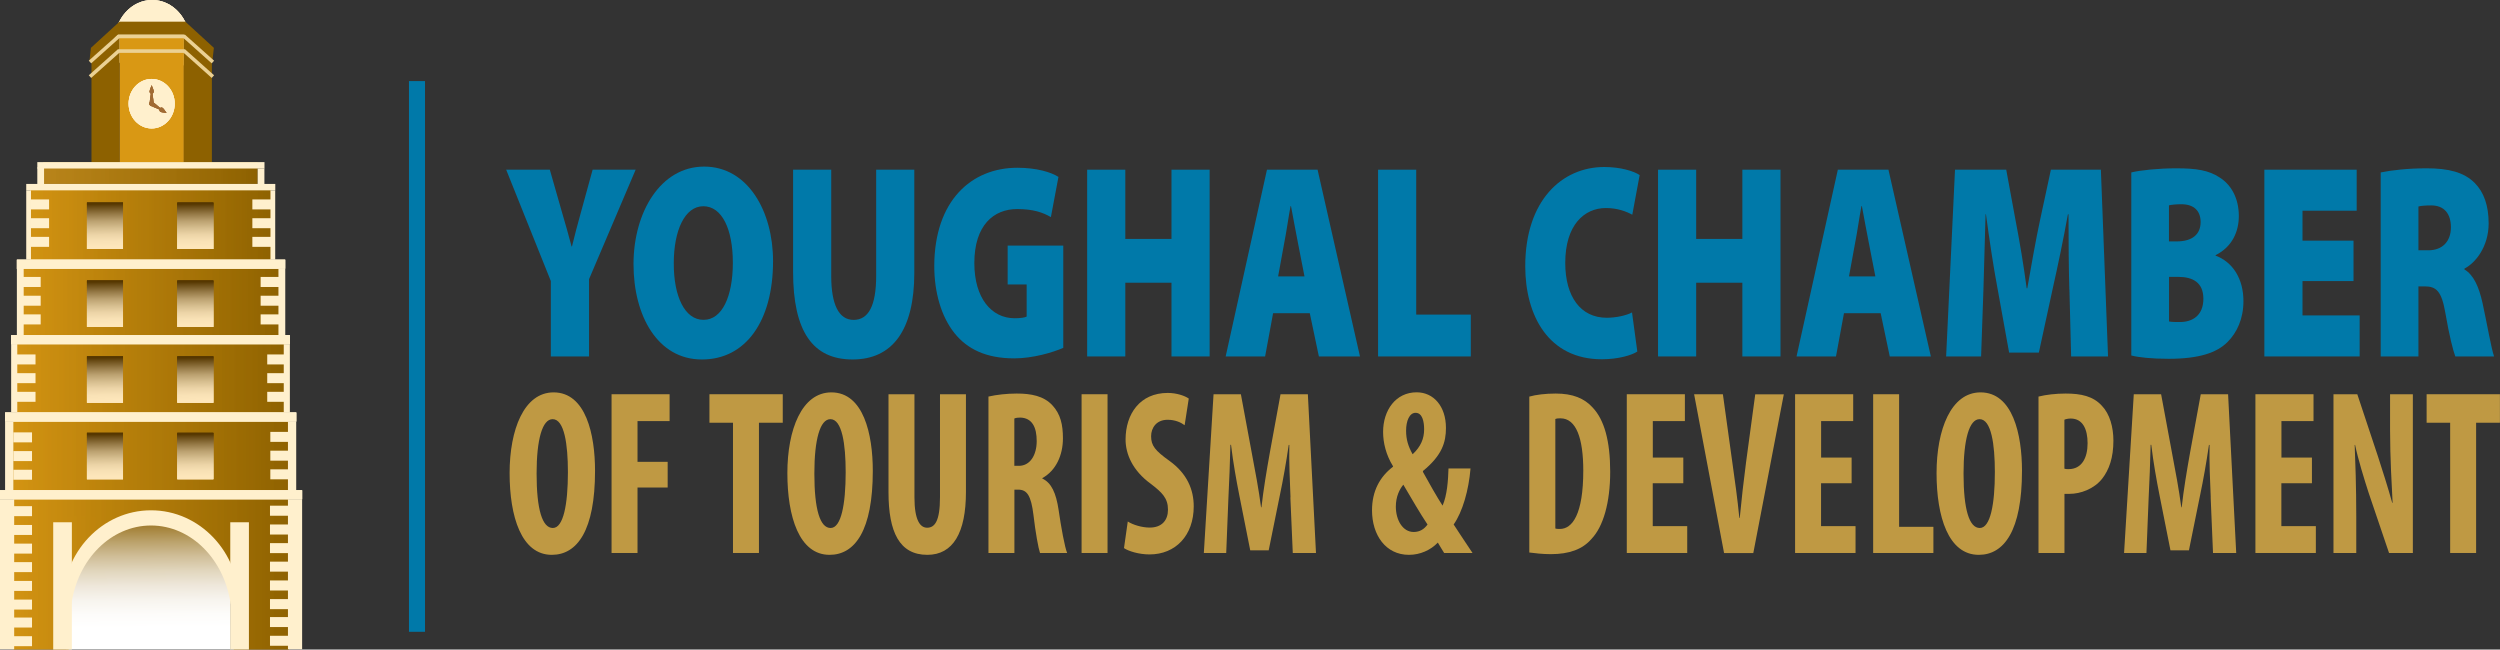 <?xml version="1.0" encoding="UTF-8"?> <svg xmlns="http://www.w3.org/2000/svg" xmlns:xlink="http://www.w3.org/1999/xlink" id="Layer_2" viewBox="0 0 363.17 94.36"><rect x="0" y="0" width="363.17" height="94.36" fill="#333333" stroke="none"/><defs><style>.cls-1{fill:url(#linear-gradient-2);}.cls-2{clip-path:url(#clippath-45);}.cls-3{fill:url(#linear-gradient-51);}.cls-4{clip-path:url(#clippath-20);}.cls-5{clip-path:url(#clippath-11);}.cls-6{clip-path:url(#clippath-16);}.cls-7{fill:url(#linear-gradient-17);}.cls-8{fill:#d99814;}.cls-9{clip-path:url(#clippath-33);}.cls-10{clip-path:url(#clippath-47);}.cls-11{fill:url(#linear-gradient-43);}.cls-12{fill:#0079a9;}.cls-13{clip-path:url(#clippath-41);}.cls-14{clip-path:url(#clippath-32);}.cls-15{fill:url(#linear-gradient-15);}.cls-16{fill:url(#linear-gradient-58);}.cls-17{fill:url(#linear-gradient-18);}.cls-18{fill:url(#linear-gradient-56);}.cls-19{fill:url(#linear-gradient-40);}.cls-20{fill:url(#linear-gradient-52);}.cls-21{fill:url(#linear-gradient-28);}.cls-22,.cls-23,.cls-24{fill-rule:evenodd;}.cls-22,.cls-25,.cls-26{fill:#fff0cd;}.cls-27{fill:url(#linear-gradient-14);}.cls-28{fill:url(#linear-gradient-20);}.cls-29{fill:url(#linear-gradient-6);}.cls-30{clip-path:url(#clippath-2);}.cls-31{fill:url(#linear-gradient-53);}.cls-32{clip-path:url(#clippath-13);}.cls-33{clip-path:url(#clippath-37);}.cls-34{clip-path:url(#clippath-46);}.cls-35{clip-path:url(#clippath-25);}.cls-23{fill:url(#linear-gradient-35);}.cls-36{fill:url(#linear-gradient-60);}.cls-37{clip-path:url(#clippath-15);}.cls-38{clip-path:url(#clippath-6);}.cls-24,.cls-39,.cls-40{fill:#a16b34;}.cls-41{fill:url(#linear-gradient-48);}.cls-42{clip-path:url(#clippath-40);}.cls-43{clip-path:url(#clippath-26);}.cls-44{fill:url(#linear-gradient-32);}.cls-45{fill:url(#linear-gradient-11);}.cls-46{fill:url(#linear-gradient-50);}.cls-47{fill:url(#linear-gradient-63);}.cls-25,.cls-48,.cls-40{clip-rule:evenodd;}.cls-49{fill:url(#linear-gradient-39);}.cls-50{clip-path:url(#clippath-7);}.cls-51{clip-path:url(#clippath-21);}.cls-52{clip-path:url(#clippath-34);}.cls-53{clip-path:url(#clippath-1);}.cls-54{clip-path:url(#clippath-4);}.cls-55{clip-path:url(#clippath-38);}.cls-56{fill:url(#linear-gradient-10);}.cls-57{clip-path:url(#clippath-36);}.cls-58{clip-path:url(#clippath-27);}.cls-59{fill:url(#linear-gradient-59);}.cls-60{clip-path:url(#clippath-44);}.cls-61{fill:url(#linear-gradient-49);}.cls-62{fill:url(#linear-gradient-37);}.cls-63{fill:url(#linear-gradient-16);}.cls-64{clip-path:url(#clippath-12);}.cls-65{fill:url(#linear-gradient-31);}.cls-66{fill:url(#linear-gradient-61);}.cls-67{fill:url(#linear-gradient-62);}.cls-68{fill:url(#linear-gradient-41);}.cls-69{clip-path:url(#clippath-24);}.cls-70{clip-path:url(#clippath-30);}.cls-71{fill:url(#linear-gradient-21);}.cls-72{clip-path:url(#clippath-22);}.cls-73{fill:url(#linear-gradient-25);}.cls-74{fill:url(#linear-gradient-5);}.cls-75{fill:url(#linear-gradient-64);}.cls-76{fill:url(#linear-gradient-54);}.cls-77{clip-path:url(#clippath-9);}.cls-78{fill:#bf9943;}.cls-79{fill:url(#linear-gradient-45);}.cls-80{fill:url(#linear-gradient-55);}.cls-81{clip-path:url(#clippath);}.cls-82{clip-path:url(#clippath-48);}.cls-83{fill:url(#linear-gradient-34);}.cls-84{fill:url(#linear-gradient-65);}.cls-85{clip-path:url(#clippath-39);}.cls-86{clip-path:url(#clippath-19);}.cls-87{clip-path:url(#clippath-31);}.cls-48{fill:url(#linear-gradient-36);}.cls-88{clip-path:url(#clippath-3);}.cls-89{fill:url(#linear-gradient-7);}.cls-90{clip-path:url(#clippath-43);}.cls-91{fill:#8d6100;}.cls-92{clip-path:url(#clippath-8);}.cls-93{fill:url(#linear-gradient-24);}.cls-94{fill:#c2953c;}.cls-95{fill:url(#linear-gradient-9);}.cls-96{fill:none;stroke:#ebd194;stroke-miterlimit:10;stroke-width:.52px;}.cls-97{fill:url(#linear-gradient-22);}.cls-98{fill:url(#linear-gradient-42);}.cls-99{clip-path:url(#clippath-29);}.cls-100{clip-path:url(#clippath-18);}.cls-101{clip-path:url(#clippath-14);}.cls-102{fill:url(#linear-gradient-3);}.cls-103{clip-path:url(#clippath-17);}.cls-104{clip-path:url(#clippath-5);}.cls-105{fill:url(#linear-gradient);}.cls-106{fill:url(#linear-gradient-27);}.cls-107{clip-path:url(#clippath-42);}.cls-108{fill:url(#linear-gradient-33);}.cls-109{fill:url(#linear-gradient-38);}.cls-110{clip-path:url(#clippath-10);}.cls-111{fill:url(#linear-gradient-29);}.cls-112{clip-path:url(#clippath-23);}.cls-113{fill:url(#linear-gradient-30);}.cls-114{clip-path:url(#clippath-49);}.cls-115{fill:url(#linear-gradient-23);}.cls-116{fill:url(#linear-gradient-19);}.cls-117{fill:url(#linear-gradient-4);}.cls-118{clip-path:url(#clippath-28);}.cls-119{fill:url(#linear-gradient-8);}.cls-120{fill:url(#linear-gradient-44);}.cls-121{fill:url(#linear-gradient-57);}.cls-122{fill:url(#linear-gradient-47);}.cls-123{fill:url(#linear-gradient-46);}.cls-124{fill:url(#linear-gradient-12);}.cls-125{clip-path:url(#clippath-35);}.cls-126{fill:url(#linear-gradient-13);}.cls-127{fill:url(#linear-gradient-26);}</style><linearGradient id="linear-gradient" x1="21.64" y1="93.87" x2="21.48" y2="74.68" gradientUnits="userSpaceOnUse"><stop offset=".14" stop-color="#fff"></stop><stop offset=".24" stop-color="#fdfcfa"></stop><stop offset=".35" stop-color="#f7f4ee"></stop><stop offset=".46" stop-color="#eee7da"></stop><stop offset=".57" stop-color="#e1d6bd"></stop><stop offset=".68" stop-color="#d0be98"></stop><stop offset=".79" stop-color="#bba26b"></stop><stop offset=".9" stop-color="#a48137"></stop><stop offset="1" stop-color="#8b5f00"></stop></linearGradient><clipPath id="clippath"><path class="cls-25" d="m22.11,12.14c3.02,0,5.46-2.72,5.46-6.07S25.12,0,22.11,0s-5.46,2.72-5.46,6.07,2.45,6.07,5.46,6.07Z"></path></clipPath><clipPath id="clippath-1"><rect class="cls-26" x="-26.07" y="-8.21" width="96.36" height="107.11"></rect></clipPath><linearGradient id="linear-gradient-2" x1="3.2" y1="43.68" x2="40.58" y2="43.68" gradientUnits="userSpaceOnUse"><stop offset="0" stop-color="#d99814" stop-opacity=".8"></stop><stop offset=".34" stop-color="#bc830c" stop-opacity=".88"></stop><stop offset="1" stop-color="#8d6100"></stop></linearGradient><clipPath id="clippath-2"><rect class="cls-1" x="3.2" y="38.05" width="37.38" height="11.25"></rect></clipPath><linearGradient id="linear-gradient-3" x1="-34.18" y1="49.31" x2="77.95" y2="49.31" xlink:href="#linear-gradient-2"></linearGradient><linearGradient id="linear-gradient-4" x1="-34.18" y1="49.31" x2="77.95" y2="49.31" xlink:href="#linear-gradient-2"></linearGradient><clipPath id="clippath-3"><rect class="cls-117" x="-34.18" y="-6.96" width="112.14" height="112.54"></rect></clipPath><linearGradient id="linear-gradient-5" x1="2.26" y1="43.68" x2="41.51" y2="43.68" xlink:href="#linear-gradient-2"></linearGradient><linearGradient id="linear-gradient-6" x1="4.42" y1="32.43" x2="39.35" y2="32.43" xlink:href="#linear-gradient-2"></linearGradient><linearGradient id="linear-gradient-7" x1="4.42" y1="32.43" x2="39.35" y2="32.43" xlink:href="#linear-gradient-2"></linearGradient><clipPath id="clippath-4"><rect class="cls-89" x="4.42" y="26.8" width="34.93" height="11.25"></rect></clipPath><linearGradient id="linear-gradient-8" x1="-30.52" y1="49.31" x2="74.29" y2="49.31" xlink:href="#linear-gradient-2"></linearGradient><linearGradient id="linear-gradient-9" x1="-30.52" y1="49.31" x2="74.29" y2="49.31" xlink:href="#linear-gradient-2"></linearGradient><clipPath id="clippath-5"><rect class="cls-95" x="-30.52" y="-6.96" width="104.8" height="112.54"></rect></clipPath><linearGradient id="linear-gradient-10" x1="3.55" y1="32.43" x2="40.23" y2="32.43" xlink:href="#linear-gradient-2"></linearGradient><linearGradient id="linear-gradient-11" x1="15.29" y1="35.8" x2="15.2" y2="29.63" gradientUnits="userSpaceOnUse"><stop offset="0" stop-color="#fde6ba"></stop><stop offset=".13" stop-color="#f8e1b5"></stop><stop offset=".28" stop-color="#ecd4a7"></stop><stop offset=".43" stop-color="#d7bf90"></stop><stop offset=".6" stop-color="#bba170"></stop><stop offset=".76" stop-color="#967a47"></stop><stop offset=".93" stop-color="#6a4c16"></stop><stop offset="1" stop-color="#563700"></stop></linearGradient><clipPath id="clippath-6"><rect class="cls-45" x="12.63" y="29.42" width="5.24" height="6.75"></rect></clipPath><linearGradient id="linear-gradient-12" x1="21.69" y1="35.72" x2="21.6" y2="29.55" xlink:href="#linear-gradient-11"></linearGradient><linearGradient id="linear-gradient-13" x1="21.69" y1="35.72" x2="21.6" y2="29.55" xlink:href="#linear-gradient-11"></linearGradient><clipPath id="clippath-7"><rect class="cls-126" x="-30.52" y="-6.96" width="104.8" height="112.54"></rect></clipPath><linearGradient id="linear-gradient-14" x1="15.29" y1="35.8" x2="15.2" y2="29.63" xlink:href="#linear-gradient-11"></linearGradient><linearGradient id="linear-gradient-15" x1="28.42" y1="35.8" x2="28.33" y2="29.63" xlink:href="#linear-gradient-11"></linearGradient><linearGradient id="linear-gradient-16" x1="28.42" y1="35.8" x2="28.33" y2="29.63" xlink:href="#linear-gradient-11"></linearGradient><clipPath id="clippath-8"><rect class="cls-63" x="25.76" y="29.42" width="5.24" height="6.75"></rect></clipPath><linearGradient id="linear-gradient-17" x1="34.82" y1="35.72" x2="34.73" y2="29.55" xlink:href="#linear-gradient-11"></linearGradient><linearGradient id="linear-gradient-18" x1="34.82" y1="35.72" x2="34.73" y2="29.55" xlink:href="#linear-gradient-11"></linearGradient><clipPath id="clippath-9"><rect class="cls-17" x="-17.39" y="-6.96" width="104.8" height="112.54"></rect></clipPath><linearGradient id="linear-gradient-19" x1="28.42" y1="35.8" x2="28.33" y2="29.63" xlink:href="#linear-gradient-11"></linearGradient><linearGradient id="linear-gradient-20" x1="15.29" y1="47.11" x2="15.2" y2="40.95" xlink:href="#linear-gradient-11"></linearGradient><linearGradient id="linear-gradient-21" x1="15.29" y1="47.11" x2="15.2" y2="40.95" xlink:href="#linear-gradient-11"></linearGradient><clipPath id="clippath-10"><rect class="cls-71" x="12.63" y="40.74" width="5.24" height="6.75"></rect></clipPath><linearGradient id="linear-gradient-22" x1="21.69" y1="47.03" x2="21.6" y2="40.86" xlink:href="#linear-gradient-11"></linearGradient><linearGradient id="linear-gradient-23" x1="21.69" y1="47.03" x2="21.6" y2="40.86" xlink:href="#linear-gradient-11"></linearGradient><clipPath id="clippath-11"><rect class="cls-115" x="-30.52" y="4.35" width="104.8" height="112.54"></rect></clipPath><linearGradient id="linear-gradient-24" x1="15.29" y1="47.11" x2="15.2" y2="40.95" xlink:href="#linear-gradient-11"></linearGradient><linearGradient id="linear-gradient-25" x1="28.42" y1="47.11" x2="28.33" y2="40.95" xlink:href="#linear-gradient-11"></linearGradient><linearGradient id="linear-gradient-26" x1="28.42" y1="47.11" x2="28.33" y2="40.95" xlink:href="#linear-gradient-11"></linearGradient><clipPath id="clippath-12"><rect class="cls-127" x="25.76" y="40.74" width="5.24" height="6.75"></rect></clipPath><linearGradient id="linear-gradient-27" x1="34.82" y1="47.03" x2="34.73" y2="40.86" xlink:href="#linear-gradient-11"></linearGradient><linearGradient id="linear-gradient-28" x1="34.82" y1="47.03" x2="34.73" y2="40.86" xlink:href="#linear-gradient-11"></linearGradient><clipPath id="clippath-13"><rect class="cls-21" x="-17.39" y="4.35" width="104.8" height="112.54"></rect></clipPath><linearGradient id="linear-gradient-29" x1="28.42" y1="47.11" x2="28.33" y2="40.95" xlink:href="#linear-gradient-11"></linearGradient><linearGradient id="linear-gradient-30" x1="2.45" y1="54.93" x2="41.43" y2="54.93" xlink:href="#linear-gradient-2"></linearGradient><linearGradient id="linear-gradient-31" x1="2.45" y1="54.93" x2="41.43" y2="54.93" xlink:href="#linear-gradient-2"></linearGradient><clipPath id="clippath-14"><rect class="cls-65" x="2.45" y="49.31" width="38.98" height="11.25"></rect></clipPath><linearGradient id="linear-gradient-32" x1="-36.52" y1="49.31" x2="80.41" y2="49.31" xlink:href="#linear-gradient-2"></linearGradient><linearGradient id="linear-gradient-33" x1="-36.52" y1="49.31" x2="80.41" y2="49.31" xlink:href="#linear-gradient-2"></linearGradient><clipPath id="clippath-15"><rect class="cls-108" x="-36.52" y="-6.96" width="116.93" height="112.54"></rect></clipPath><linearGradient id="linear-gradient-34" x1="1.48" y1="54.93" x2="42.4" y2="54.93" xlink:href="#linear-gradient-2"></linearGradient><clipPath id="clippath-16"><rect class="cls-94" x="1.97" y="60.56" width="40.01" height="11.25"></rect></clipPath><clipPath id="clippath-17"><rect class="cls-94" x="-38.04" y="-6.96" width="120.03" height="112.54"></rect></clipPath><linearGradient id="linear-gradient-35" x1="1.97" y1="83.07" x2="41.98" y2="83.07" xlink:href="#linear-gradient-2"></linearGradient><linearGradient id="linear-gradient-36" x1="1.97" y1="83.07" x2="41.98" y2="83.07" xlink:href="#linear-gradient-2"></linearGradient><clipPath id="clippath-18"><path class="cls-48" d="m33.98,94.32v-7.5c0-6.21-5.37-11.25-12-11.25s-12,5.04-12,11.25v7.5H1.97v-22.51h40.01v22.51h-8Z"></path></clipPath><linearGradient id="linear-gradient-37" x1="-38.04" y1="49.31" x2="82" y2="49.31" xlink:href="#linear-gradient-2"></linearGradient><linearGradient id="linear-gradient-38" x1="-38.04" y1="49.31" x2="82" y2="49.31" xlink:href="#linear-gradient-2"></linearGradient><clipPath id="clippath-19"><rect class="cls-109" x="-38.04" y="-6.96" width="120.03" height="112.54"></rect></clipPath><linearGradient id="linear-gradient-39" x1=".97" y1="83.07" x2="42.98" y2="83.07" xlink:href="#linear-gradient-2"></linearGradient><linearGradient id="linear-gradient-40" x1="1.94" y1="66.19" x2="41.95" y2="66.19" xlink:href="#linear-gradient-2"></linearGradient><linearGradient id="linear-gradient-41" x1="1.94" y1="66.19" x2="41.95" y2="66.19" xlink:href="#linear-gradient-2"></linearGradient><clipPath id="clippath-20"><rect class="cls-68" x="1.94" y="60.56" width="40.01" height="11.25"></rect></clipPath><linearGradient id="linear-gradient-42" x1="-38.07" y1="49.31" x2="81.96" y2="49.31" xlink:href="#linear-gradient-2"></linearGradient><linearGradient id="linear-gradient-43" x1="-38.07" y1="49.31" x2="81.96" y2="49.31" xlink:href="#linear-gradient-2"></linearGradient><clipPath id="clippath-21"><rect class="cls-11" x="-38.07" y="-6.96" width="120.03" height="112.54"></rect></clipPath><linearGradient id="linear-gradient-44" x1=".94" y1="66.19" x2="42.95" y2="66.19" xlink:href="#linear-gradient-2"></linearGradient><linearGradient id="linear-gradient-45" x1="6.27" y1="25.14" x2="37.43" y2="25.14" xlink:href="#linear-gradient-2"></linearGradient><clipPath id="clippath-22"><path class="cls-25" d="m22.03,18.66c1.85,0,3.35-1.61,3.35-3.6s-1.5-3.59-3.35-3.59-3.35,1.61-3.35,3.59,1.5,3.6,3.35,3.6Z"></path></clipPath><clipPath id="clippath-23"><rect class="cls-26" x="-28.19" y="-8.31" width="100.44" height="107.85"></rect></clipPath><clipPath id="clippath-24"><path class="cls-40" d="m22.03,15.42c.17,0,.31-.15.31-.33,0-.12-.1-.91-.31-2.35-.21,1.44-.31,2.23-.31,2.35,0,.19.14.33.31.33Z"></path></clipPath><clipPath id="clippath-25"><rect class="cls-39" x="-28.19" y="-8.31" width="100.44" height="107.85"></rect></clipPath><clipPath id="clippath-26"><path class="cls-40" d="m22.03,13.62c.17,0,.31-.15.31-.33,0-.12-.1-.43-.31-.92-.21.49-.31.8-.31.92,0,.18.14.33.31.33Z"></path></clipPath><clipPath id="clippath-27"><rect class="cls-39" x="-28.19" y="-8.31" width="100.44" height="107.85"></rect></clipPath><clipPath id="clippath-28"><path class="cls-40" d="m21.74,14.88c-.09.16-.04.36.11.46.1.06.78.36,2.05.89-1.06-.92-1.64-1.4-1.74-1.46-.15-.09-.34-.04-.42.12Z"></path></clipPath><clipPath id="clippath-29"><rect class="cls-39" x="-28.19" y="-8.31" width="100.44" height="107.85"></rect></clipPath><clipPath id="clippath-30"><path class="cls-40" d="m23.19,15.78c-.09.16-.03.36.11.46.1.06.4.12.9.17-.29-.44-.49-.69-.59-.75-.15-.09-.34-.04-.43.12Z"></path></clipPath><clipPath id="clippath-31"><rect class="cls-39" x="-28.19" y="-8.31" width="100.44" height="107.85"></rect></clipPath><clipPath id="clippath-32"><path class="cls-40" d="m22.03,15.24c.09,0,.17-.08.17-.18s-.07-.18-.17-.18-.17.08-.17.18.07.18.17.18Z"></path></clipPath><clipPath id="clippath-33"><rect class="cls-39" x="-28.19" y="-8.31" width="100.44" height="107.85"></rect></clipPath><clipPath id="clippath-34"><rect class="cls-26" x="2.45" y="37.72" width="38.98" height="1.31"></rect></clipPath><clipPath id="clippath-35"><rect class="cls-26" x="-32.7" y="-42.02" width="109.28" height="196.09"></rect></clipPath><clipPath id="clippath-36"><rect class="cls-26" x="1.62" y="48.69" width="40.49" height="1.31"></rect></clipPath><clipPath id="clippath-37"><rect class="cls-26" x="-34.9" y="-31.05" width="113.53" height="196.09"></rect></clipPath><clipPath id="clippath-38"><rect class="cls-26" x=".74" y="59.92" width="42.3" height="1.31"></rect></clipPath><clipPath id="clippath-39"><rect class="cls-26" x="-37.41" y="-19.82" width="118.59" height="196.09"></rect></clipPath><clipPath id="clippath-40"><rect class="cls-26" y="71.22" width="43.89" height="1.31"></rect></clipPath><clipPath id="clippath-41"><rect class="cls-26" x="-39.59" y="-8.52" width="123.07" height="196.09"></rect></clipPath><linearGradient id="linear-gradient-46" y1="58.13" y2="51.97" xlink:href="#linear-gradient-11"></linearGradient><linearGradient id="linear-gradient-47" y1="58.13" y2="51.97" xlink:href="#linear-gradient-11"></linearGradient><clipPath id="clippath-42"><rect class="cls-122" x="12.63" y="51.76" width="5.24" height="6.75"></rect></clipPath><linearGradient id="linear-gradient-48" x1="21.69" y1="58.05" x2="21.6" y2="51.89" xlink:href="#linear-gradient-11"></linearGradient><linearGradient id="linear-gradient-49" x1="21.69" y1="58.05" x2="21.6" y2="51.89" xlink:href="#linear-gradient-11"></linearGradient><clipPath id="clippath-43"><rect class="cls-61" x="-30.52" y="15.37" width="104.8" height="112.54"></rect></clipPath><linearGradient id="linear-gradient-50" x1="15.29" y1="58.13" x2="15.2" y2="51.97" xlink:href="#linear-gradient-11"></linearGradient><linearGradient id="linear-gradient-51" x1="28.42" y1="58.13" x2="28.33" y2="51.97" xlink:href="#linear-gradient-11"></linearGradient><linearGradient id="linear-gradient-52" x1="28.42" y1="58.13" x2="28.33" y2="51.97" xlink:href="#linear-gradient-11"></linearGradient><clipPath id="clippath-44"><rect class="cls-20" x="25.76" y="51.76" width="5.24" height="6.75"></rect></clipPath><linearGradient id="linear-gradient-53" x1="34.82" y1="58.05" x2="34.73" y2="51.89" xlink:href="#linear-gradient-11"></linearGradient><linearGradient id="linear-gradient-54" x1="34.82" y1="58.05" x2="34.73" y2="51.89" xlink:href="#linear-gradient-11"></linearGradient><clipPath id="clippath-45"><rect class="cls-76" x="-17.39" y="15.37" width="104.8" height="112.54"></rect></clipPath><linearGradient id="linear-gradient-55" x1="28.42" y1="58.13" x2="28.33" y2="51.97" xlink:href="#linear-gradient-11"></linearGradient><linearGradient id="linear-gradient-56" x1="15.29" y1="69.24" x2="15.2" y2="63.08" xlink:href="#linear-gradient-11"></linearGradient><linearGradient id="linear-gradient-57" x1="15.29" y1="69.24" x2="15.2" y2="63.08" xlink:href="#linear-gradient-11"></linearGradient><clipPath id="clippath-46"><rect class="cls-121" x="12.63" y="62.87" width="5.24" height="6.75"></rect></clipPath><linearGradient id="linear-gradient-58" x1="21.69" y1="69.16" x2="21.6" y2="62.99" xlink:href="#linear-gradient-11"></linearGradient><linearGradient id="linear-gradient-59" x1="21.69" y1="69.16" x2="21.6" y2="62.99" xlink:href="#linear-gradient-11"></linearGradient><clipPath id="clippath-47"><rect class="cls-59" x="-30.52" y="26.48" width="104.8" height="112.54"></rect></clipPath><linearGradient id="linear-gradient-60" x1="15.29" y1="69.24" x2="15.2" y2="63.08" xlink:href="#linear-gradient-11"></linearGradient><linearGradient id="linear-gradient-61" x1="28.42" y1="69.24" x2="28.33" y2="63.08" xlink:href="#linear-gradient-11"></linearGradient><linearGradient id="linear-gradient-62" x1="28.42" y1="69.24" x2="28.33" y2="63.08" xlink:href="#linear-gradient-11"></linearGradient><clipPath id="clippath-48"><rect class="cls-67" x="25.76" y="62.87" width="5.24" height="6.75"></rect></clipPath><linearGradient id="linear-gradient-63" x1="34.82" y1="69.16" x2="34.73" y2="62.99" xlink:href="#linear-gradient-11"></linearGradient><linearGradient id="linear-gradient-64" x1="34.82" y1="69.16" x2="34.73" y2="62.99" xlink:href="#linear-gradient-11"></linearGradient><clipPath id="clippath-49"><rect class="cls-75" x="-17.39" y="26.48" width="104.8" height="112.54"></rect></clipPath><linearGradient id="linear-gradient-65" x1="28.42" y1="69.24" x2="28.33" y2="63.08" xlink:href="#linear-gradient-11"></linearGradient></defs><g id="Layer_1-2"><path class="cls-12" d="m80.02,51.78v-10.95l-6.49-16.18h6.34l1.75,6.12c.55,1.89.95,3.26,1.41,5.03h.06c.4-1.65.8-3.18,1.32-5.03l1.68-6.12h6.25l-6.77,15.9v11.23h-5.54Z"></path><path class="cls-12" d="m101.95,52.22c-6.4,0-9.92-6.32-9.92-13.85s3.92-14.17,10.26-14.17,10.01,6.48,10.01,13.73c0,8.73-3.98,14.29-10.32,14.29h-.03Zm.28-5.76c2.66,0,4.23-3.38,4.23-8.29s-1.59-8.21-4.29-8.21-4.29,3.54-4.29,8.25c-.03,4.87,1.62,8.25,4.29,8.25h.06Z"></path><path class="cls-12" d="m120.75,24.65v15.42c0,4.11,1.07,6.4,3.25,6.4s3.28-2.09,3.28-6.4v-15.42h5.54v14.97c0,8.37-3.19,12.6-8.97,12.6s-8.64-4.07-8.64-12.76v-14.81h5.54Z"></path><path class="cls-12" d="m154.47,50.53c-1.56.68-4.44,1.53-7.14,1.53-4.04,0-6.8-1.33-8.67-3.66-1.93-2.42-2.94-5.92-2.94-9.78.03-9.46,5.39-14.25,12.07-14.25,2.79,0,4.9.64,5.97,1.33l-1.1,5.84c-1.16-.68-2.57-1.17-4.9-1.17-3.4,0-6.22,2.33-6.22,7.85,0,5.07,2.48,8.01,5.85,8.01.77,0,1.47-.08,1.75-.24v-4.67h-2.76v-5.64h8.08v14.85Z"></path><path class="cls-12" d="m163.47,24.65v10.06h6.71v-10.06h5.54v27.13h-5.54v-10.71h-6.71v10.71h-5.54v-27.13h5.54Z"></path><path class="cls-12" d="m184.94,45.5l-1.16,6.28h-5.73l6-27.13h7.35l6.16,27.13h-5.97l-1.32-6.28h-5.33Zm4.56-5.35l-.95-4.87c-.31-1.53-.7-3.74-1.01-5.35h-.06c-.31,1.61-.61,3.82-.92,5.35l-.89,4.87h3.83Z"></path><path class="cls-12" d="m200.19,24.65h5.54v21.05h7.93v6.08h-13.47v-27.13Z"></path><path class="cls-12" d="m237.86,51.06c-.77.52-2.73,1.13-5.17,1.13-7.72,0-11.12-6.32-11.12-13.52,0-9.54,5.33-14.41,11.48-14.41,2.36,0,4.29.6,5.14,1.17l-1.07,5.76c-.89-.48-2.17-.97-3.83-.97-3.15,0-5.91,2.46-5.91,7.97,0,4.91,2.24,7.97,6.03,7.97,1.32,0,2.82-.32,3.67-.77l.77,5.68Z"></path><path class="cls-12" d="m246.4,24.65v10.06h6.71v-10.06h5.54v27.13h-5.54v-10.71h-6.71v10.71h-5.54v-27.13h5.54Z"></path><path class="cls-12" d="m267.87,45.5l-1.16,6.28h-5.73l6-27.13h7.35l6.16,27.13h-5.97l-1.32-6.28h-5.33Zm4.56-5.35l-.95-4.87c-.31-1.53-.7-3.74-1.01-5.35h-.06c-.31,1.61-.61,3.82-.92,5.35l-.89,4.87h3.83Z"></path><path class="cls-12" d="m300.61,42.04c-.09-3.06-.12-6.68-.12-10.91h-.09c-.64,3.58-1.5,7.65-2.17,10.63l-2.05,9.46h-4.32l-1.71-9.46c-.55-2.9-1.16-6.92-1.65-10.63h-.06c-.12,3.82-.21,7.85-.31,10.91l-.34,9.74h-5.08l1.29-27.13h7.44l1.35,7.33c.58,2.98,1.19,6.6,1.62,9.9h.09c.58-3.3,1.25-7.12,1.87-9.98l1.56-7.25h7.26l1.04,27.13h-5.36l-.25-9.74Z"></path><path class="cls-12" d="m309.61,25.05c1.26-.32,3.98-.6,6.52-.6,2.94,0,4.72.28,6.31,1.33,1.62,1.01,2.79,2.94,2.79,5.6,0,2.25-.95,4.47-3.37,5.68v.08c2.51.93,4.04,3.38,4.04,6.6,0,2.58-.95,4.59-2.33,5.96-1.53,1.53-4.1,2.42-8.51,2.42-2.51,0-4.35-.2-5.45-.48v-26.57Zm5.48,10.02h1.1c2.36,0,3.49-1.09,3.49-2.82,0-1.57-.92-2.58-2.79-2.58-.92,0-1.44.08-1.81.16v5.23Zm0,11.63c.4.08.89.08,1.59.08,1.84,0,3.4-.97,3.4-3.38s-1.59-3.18-3.67-3.18h-1.32v6.48Z"></path><path class="cls-12" d="m341.89,40.83h-7.41v4.99h8.3v5.96h-13.84v-27.13h13.41v5.96h-7.87v4.35h7.41v5.88Z"></path><path class="cls-12" d="m345.84,25.05c1.56-.32,3.92-.6,6.68-.6,3.15,0,5.42.56,6.98,2.13,1.32,1.33,2.02,3.26,2.02,5.88,0,3.38-1.93,5.76-3.52,6.56v.12c1.35.8,2.11,2.54,2.63,4.87.61,2.78,1.29,6.72,1.68,7.77h-5.63c-.31-.81-.86-2.9-1.44-6.28-.55-3.22-1.32-3.9-3.03-3.9h-.89v10.18h-5.48v-26.73Zm5.48,11.31h1.44c2.08,0,3.28-1.33,3.28-3.34s-1.01-3.18-2.85-3.18c-1.04,0-1.59.08-1.87.16v6.36Z"></path><path class="cls-78" d="m86.44,68.39c0,8.69-2.59,12.21-6.28,12.21-4.41,0-6.13-5.54-6.13-11.87s2.1-11.73,6.39-11.73c4.69,0,6.02,6.12,6.02,11.39Zm-8.49.41c0,5.23.83,7.9,2.36,7.9s2.19-3.42,2.19-8.11c0-4.04-.52-7.7-2.22-7.7-1.5,0-2.33,2.94-2.33,7.9Z"></path><path class="cls-78" d="m88.83,57.27h8.44v3.9h-4.66v5.92h4.38v3.73h-4.38v9.51h-3.77v-23.06Z"></path><path class="cls-78" d="m106.49,61.41h-3.43v-4.14h10.65v4.14h-3.46v18.92h-3.77v-18.92Z"></path><path class="cls-78" d="m126.79,68.39c0,8.69-2.59,12.21-6.28,12.21-4.41,0-6.13-5.54-6.13-11.87s2.1-11.73,6.39-11.73c4.69,0,6.02,6.12,6.02,11.39Zm-8.49.41c0,5.23.83,7.9,2.36,7.9s2.19-3.42,2.19-8.11c0-4.04-.52-7.7-2.22-7.7-1.5,0-2.33,2.94-2.33,7.9Z"></path><path class="cls-78" d="m132.84,57.27v14.98c0,3.39.86,4.41,1.84,4.41,1.09,0,1.87-.92,1.87-4.41v-14.98h3.77v14.2c0,5.92-1.87,9.13-5.61,9.13-4.06,0-5.64-3.32-5.64-9.1v-14.23h3.77Z"></path><path class="cls-78" d="m143.58,57.61c1.18-.27,2.68-.44,4.12-.44,2.07,0,3.92.34,5.18,1.71,1.18,1.27,1.53,2.81,1.53,4.79,0,2.46-1.01,4.69-2.99,5.78v.07c1.32.62,1.99,2.09,2.36,4.55.37,2.57.89,5.4,1.24,6.26h-3.94c-.23-.65-.66-2.98-.95-5.51-.35-2.87-.95-3.69-2.22-3.69h-.55v9.2h-3.77v-22.72Zm3.77,10.06h.66c1.64,0,2.59-1.57,2.59-3.59s-.66-3.35-2.36-3.42c-.32,0-.69.03-.89.14v6.88Z"></path><path class="cls-78" d="m160.89,57.27v23.06h-3.77v-23.06h3.77Z"></path><path class="cls-78" d="m163.82,75.75c.78.51,2.1.89,3.2.89,1.79,0,2.65-1.09,2.65-2.6,0-1.68-.86-2.5-2.5-3.76-2.65-1.92-3.66-4.34-3.66-6.43,0-3.69,2.07-6.77,6.13-6.77,1.27,0,2.48.41,3.05.82l-.6,3.87c-.55-.41-1.38-.79-2.48-.79-1.61,0-2.39,1.16-2.39,2.39,0,1.37.58,2.09,2.68,3.59,2.56,1.85,3.51,4.17,3.51,6.6,0,4.21-2.62,6.98-6.42,6.98-1.55,0-3.08-.48-3.71-.92l.55-3.87Z"></path><path class="cls-78" d="m187.47,72.26c-.09-2.19-.23-5.17-.17-7.63h-.09c-.35,2.46-.86,5.3-1.24,7.08l-1.67,8.24h-2.68l-1.61-8.11c-.37-1.85-.89-4.72-1.18-7.22h-.09c-.06,2.5-.17,5.41-.29,7.7l-.32,8.01h-3.25l1.41-23.06h3.97l1.55,8.35c.55,2.91,1.04,5.47,1.38,8.07h.06c.29-2.57.72-5.17,1.24-8.07l1.53-8.35h3.97l1.18,23.06h-3.37l-.35-8.07Z"></path><path class="cls-78" d="m209.79,80.33c-.29-.48-.55-.86-.92-1.51-1.04,1.09-2.56,1.78-4.2,1.78-3.37,0-5.36-2.87-5.36-6.47,0-2.77,1.12-4.86,3.05-6.33v-.07c-1.01-1.64-1.44-3.39-1.44-4.99,0-3.15,1.84-5.75,4.87-5.75,2.48,0,4.26,2.05,4.26,5.17,0,2.09-.55,3.97-3.34,6.26v.14c.83,1.51,2.1,3.76,2.85,4.89.66-1.5.81-3.66.86-5.4h3.2c-.26,3.15-1.15,6.29-2.45,8.14.63.96,1.61,2.46,2.74,4.14h-4.12Zm-2.42-4.14c-1.01-1.5-2.39-3.87-3.51-5.78-.55.65-1.09,1.74-1.09,3.18,0,1.98,1.01,3.69,2.59,3.69.89,0,1.53-.41,2.02-1.09Zm-3.11-13.62c0,1.3.32,2.29.95,3.42,1.21-1.13,1.67-2.29,1.67-3.63,0-1.06-.23-2.39-1.24-2.39-.89,0-1.38,1.16-1.38,2.6Z"></path><path class="cls-78" d="m222.17,57.61c.95-.27,2.33-.44,3.83-.44,2.45,0,4.15.68,5.38,2.05,1.67,1.78,2.53,4.82,2.53,9.31s-1.01,7.97-2.71,9.75c-1.3,1.51-3.22,2.22-5.93,2.22-1.18,0-2.36-.14-3.11-.24v-22.65Zm3.77,19.16c.17.07.46.07.66.07,1.81,0,3.4-2.12,3.4-8.48,0-4.72-1.04-7.59-3.31-7.59-.26,0-.52,0-.75.1v15.91Z"></path><path class="cls-78" d="m244.52,70.2h-4.43v6.23h5.01v3.9h-8.78v-23.06h8.44v3.9h-4.66v5.3h4.43v3.73Z"></path><path class="cls-78" d="m250.45,80.33l-4.35-23.06h4.18l1.38,9.96c.35,2.46.75,5.3,1.01,8.01h.06c.26-2.74.58-5.51.92-8.11l1.33-9.85h4.15l-4.43,23.06h-4.23Z"></path><path class="cls-78" d="m268.97,70.2h-4.43v6.23h5.01v3.9h-8.78v-23.06h8.44v3.9h-4.66v5.3h4.43v3.73Z"></path><path class="cls-78" d="m272.11,57.27h3.77v19.26h4.98v3.8h-8.75v-23.06Z"></path><path class="cls-78" d="m293.73,68.39c0,8.69-2.59,12.21-6.28,12.21-4.41,0-6.13-5.54-6.13-11.87s2.1-11.73,6.39-11.73c4.69,0,6.02,6.12,6.02,11.39Zm-8.49.41c0,5.23.83,7.9,2.36,7.9s2.19-3.42,2.19-8.11c0-4.04-.52-7.7-2.22-7.7-1.5,0-2.33,2.94-2.33,7.9Z"></path><path class="cls-78" d="m296.13,57.61c1.07-.27,2.5-.44,3.94-.44,2.25,0,4,.38,5.27,1.78,1.15,1.2,1.67,3.11,1.67,5.06,0,2.5-.63,4.24-1.64,5.54-1.21,1.51-3.17,2.19-4.72,2.19h-.75v8.59h-3.77v-22.72Zm3.77,10.47c.17.07.37.07.6.07,1.9,0,2.76-1.61,2.76-3.76,0-2.02-.69-3.59-2.45-3.59-.35,0-.69.07-.92.17v7.12Z"></path><path class="cls-78" d="m321.15,72.26c-.09-2.19-.23-5.17-.17-7.63h-.09c-.35,2.46-.86,5.3-1.24,7.08l-1.67,8.24h-2.68l-1.61-8.11c-.37-1.85-.89-4.72-1.18-7.22h-.09c-.06,2.5-.17,5.41-.29,7.7l-.32,8.01h-3.25l1.41-23.06h3.97l1.55,8.35c.55,2.91,1.04,5.47,1.38,8.07h.06c.29-2.57.72-5.17,1.24-8.07l1.53-8.35h3.97l1.18,23.06h-3.37l-.34-8.07Z"></path><path class="cls-78" d="m335.84,70.2h-4.43v6.23h5.01v3.9h-8.78v-23.06h8.44v3.9h-4.66v5.3h4.43v3.73Z"></path><path class="cls-78" d="m338.98,80.33v-23.06h3.46l3,9.03c.58,1.78,1.53,4.76,2.07,6.74h.06c-.12-2.43-.37-6.43-.37-10.67v-5.1h3.31v23.06h-3.46l-2.97-8.76c-.63-1.95-1.53-4.86-1.96-6.94h-.06c.09,2.33.23,5.88.23,10.5v5.2h-3.31Z"></path><path class="cls-78" d="m355.94,61.41h-3.43v-4.14h10.65v4.14h-3.46v18.92h-3.77v-18.92Z"></path><rect class="cls-12" x="59.41" y="11.78" width="2.33" height="80"></rect><rect class="cls-105" x="9.62" y="75.02" width="23.88" height="19.3"></rect><path class="cls-22" d="m22.11,12.14c3.02,0,5.46-2.72,5.46-6.07S25.12,0,22.11,0s-5.46,2.72-5.46,6.07,2.45,6.07,5.46,6.07Z"></path><g class="cls-81"><rect class="cls-26" x="-26.07" y="-8.21" width="96.36" height="107.11"></rect><g class="cls-53"><rect class="cls-26" x="15.84" y="-.89" width="12.53" height="13.92"></rect></g></g><polygon class="cls-91" points="13.21 6.95 17.36 3.15 26.92 3.15 31.07 6.95 30.85 8.85 26.7 5.05 17.15 5.05 13 8.85 13.21 6.95"></polygon><rect class="cls-1" x="3.2" y="38.05" width="37.38" height="11.25"></rect><g class="cls-30"><rect class="cls-102" x="-34.18" y="-6.96" width="112.14" height="112.54"></rect><g class="cls-88"><rect class="cls-74" x="2.26" y="37.11" width="39.25" height="13.13"></rect></g></g><rect class="cls-29" x="4.42" y="26.8" width="34.93" height="11.25"></rect><g class="cls-54"><rect class="cls-119" x="-30.52" y="-6.96" width="104.8" height="112.54"></rect><g class="cls-104"><rect class="cls-56" x="3.55" y="25.86" width="36.68" height="13.13"></rect></g></g><rect class="cls-45" x="12.63" y="29.42" width="5.24" height="6.75"></rect><g class="cls-38"><rect class="cls-124" x="-30.52" y="-6.96" width="104.8" height="112.54"></rect><g class="cls-50"><rect class="cls-27" x="11.75" y="28.49" width="6.99" height="8.63"></rect></g></g><rect class="cls-15" x="25.76" y="29.42" width="5.24" height="6.75"></rect><g class="cls-92"><rect class="cls-7" x="-17.39" y="-6.96" width="104.8" height="112.54"></rect><g class="cls-77"><rect class="cls-116" x="24.88" y="28.49" width="6.99" height="8.63"></rect></g></g><rect class="cls-28" x="12.63" y="40.74" width="5.24" height="6.75"></rect><g class="cls-110"><rect class="cls-97" x="-30.52" y="4.35" width="104.8" height="112.54"></rect><g class="cls-5"><rect class="cls-93" x="11.75" y="39.8" width="6.99" height="8.63"></rect></g></g><rect class="cls-73" x="25.76" y="40.74" width="5.24" height="6.75"></rect><g class="cls-64"><rect class="cls-106" x="-17.39" y="4.35" width="104.8" height="112.54"></rect><g class="cls-32"><rect class="cls-111" x="24.88" y="39.8" width="6.99" height="8.63"></rect></g></g><rect class="cls-113" x="2.45" y="49.31" width="38.98" height="11.25"></rect><g class="cls-101"><rect class="cls-44" x="-36.52" y="-6.96" width="116.93" height="112.54"></rect><g class="cls-37"><rect class="cls-83" x="1.48" y="48.37" width="40.93" height="13.13"></rect></g></g><rect class="cls-94" x="1.97" y="60.56" width="40.01" height="11.25"></rect><g class="cls-6"><rect class="cls-94" x="-38.04" y="-6.96" width="120.03" height="112.54"></rect><g class="cls-103"><rect class="cls-94" x=".97" y="59.62" width="42.01" height="13.13"></rect></g></g><path class="cls-23" d="m33.98,94.32v-7.5c0-6.21-5.37-11.25-12-11.25s-12,5.04-12,11.25v7.5H1.97v-22.51h40.01v22.51h-8Z"></path><g class="cls-100"><rect class="cls-62" x="-38.04" y="-6.96" width="120.03" height="112.54"></rect><g class="cls-86"><rect class="cls-49" x=".97" y="70.88" width="42.01" height="24.38"></rect></g></g><rect class="cls-19" x="1.94" y="60.56" width="40.01" height="11.25"></rect><g class="cls-4"><rect class="cls-98" x="-38.07" y="-6.96" width="120.03" height="112.54"></rect><g class="cls-51"><rect class="cls-120" x=".94" y="59.62" width="42.01" height="13.13"></rect></g></g><rect class="cls-8" x="17.35" y="5.3" width="9.36" height="18.25"></rect><polygon class="cls-91" points="26.71 5.3 30.78 9.01 30.78 23.55 26.71 23.55 26.71 5.3"></polygon><polygon class="cls-91" points="17.35 5.3 13.29 9.01 13.29 23.55 17.35 23.55 17.35 5.3"></polygon><rect class="cls-79" x="6.27" y="23.55" width="31.16" height="3.17"></rect><rect class="cls-26" x="5.42" y="23.55" width="33" height=".93"></rect><rect class="cls-26" x="3.81" y="26.72" width="36.18" height=".93"></rect><path class="cls-22" d="m22.03,18.66c1.85,0,3.35-1.61,3.35-3.6s-1.5-3.59-3.35-3.59-3.35,1.61-3.35,3.59,1.5,3.6,3.35,3.6Z"></path><g class="cls-72"><rect class="cls-26" x="-28.19" y="-8.31" width="100.44" height="107.85"></rect><g class="cls-112"><rect class="cls-26" x="17.85" y="10.57" width="8.37" height="8.99"></rect></g></g><path class="cls-24" d="m22.03,15.42c.17,0,.31-.15.31-.33,0-.12-.1-.91-.31-2.35-.21,1.44-.31,2.23-.31,2.35,0,.19.14.33.31.33Z"></path><g class="cls-69"><rect class="cls-39" x="-28.19" y="-8.31" width="100.44" height="107.85"></rect><g class="cls-35"><rect class="cls-39" x="20.89" y="11.84" width="2.3" height="4.48"></rect></g></g><path class="cls-24" d="m22.03,13.62c.17,0,.31-.15.31-.33,0-.12-.1-.43-.31-.92-.21.49-.31.8-.31.92,0,.18.14.33.31.33Z"></path><g class="cls-43"><rect class="cls-39" x="-28.19" y="-8.31" width="100.44" height="107.85"></rect><g class="cls-58"><rect class="cls-39" x="20.89" y="11.47" width="2.3" height="3.06"></rect></g></g><path class="cls-24" d="m21.74,14.88c-.09.16-.04.36.11.46.1.06.78.36,2.05.89-1.06-.92-1.64-1.4-1.74-1.46-.15-.09-.34-.04-.42.12Z"></path><g class="cls-118"><rect class="cls-39" x="-28.19" y="-8.31" width="100.44" height="107.85"></rect><g class="cls-99"><polygon class="cls-39" points="25.21 15.6 24.06 17.74 20.44 15.5 21.59 13.36 25.21 15.6"></polygon></g></g><path class="cls-24" d="m23.19,15.78c-.09.16-.03.36.11.46.1.06.4.12.9.17-.29-.44-.49-.69-.59-.75-.15-.09-.34-.04-.43.12Z"></path><g class="cls-70"><rect class="cls-39" x="-28.19" y="-8.31" width="100.44" height="107.85"></rect><g class="cls-87"><polygon class="cls-39" points="25.51 15.79 24.36 17.93 21.89 16.4 23.04 14.26 25.51 15.79"></polygon></g></g><path class="cls-24" d="m22.03,15.24c.09,0,.17-.08.17-.18s-.07-.18-.17-.18-.17.08-.17.18.07.18.17.18Z"></path><g class="cls-14"><rect class="cls-39" x="-28.19" y="-8.31" width="100.44" height="107.85"></rect><g class="cls-9"><rect class="cls-39" x="21.03" y="13.98" width="2.01" height="2.16"></rect></g></g><polyline class="cls-96" points="13.07 11.13 17.22 7.42 26.78 7.42 30.93 11.13"></polyline><polyline class="cls-96" points="13.07 9.01 17.22 5.3 26.78 5.3 30.93 9.01"></polyline><rect class="cls-26" x="2.45" y="37.72" width="38.98" height="1.31"></rect><g class="cls-52"><rect class="cls-26" x="-32.7" y="-42.02" width="109.28" height="196.09"></rect><g class="cls-125"><rect class="cls-26" x="1.54" y="36.08" width="40.8" height="4.58"></rect></g></g><rect class="cls-26" x="1.62" y="48.69" width="40.49" height="1.31"></rect><g class="cls-57"><rect class="cls-26" x="-34.9" y="-31.05" width="113.53" height="196.09"></rect><g class="cls-33"><rect class="cls-26" x=".67" y="47.06" width="42.38" height="4.58"></rect></g></g><rect class="cls-26" x=".74" y="59.92" width="42.3" height="1.31"></rect><g class="cls-55"><rect class="cls-26" x="-37.41" y="-19.82" width="118.59" height="196.09"></rect><g class="cls-85"><rect class="cls-26" x="-.25" y="58.28" width="44.27" height="4.58"></rect></g></g><rect class="cls-26" y="71.22" width="43.89" height="1.31"></rect><g class="cls-42"><rect class="cls-26" x="-39.59" y="-8.52" width="123.07" height="196.09"></rect><g class="cls-13"><rect class="cls-26" x="-1.03" y="69.59" width="45.95" height="4.58"></rect></g></g><rect class="cls-26" x="7.73" y="75.87" width="2.71" height="18.49"></rect><rect class="cls-26" x="33.45" y="75.87" width="2.71" height="18.49"></rect><path class="cls-26" d="m21.94,76.34c5.83,0,10.65,4.93,11.56,11.38h1.28c0-7.51-5.75-13.59-12.84-13.59s-12.84,6.09-12.84,13.59h1.28c.91-6.45,5.73-11.38,11.56-11.38Z"></path><rect class="cls-123" x="12.63" y="51.76" width="5.24" height="6.75"></rect><g class="cls-107"><rect class="cls-41" x="-30.52" y="15.37" width="104.8" height="112.54"></rect><g class="cls-90"><rect class="cls-46" x="11.75" y="50.82" width="6.99" height="8.63"></rect></g></g><rect class="cls-3" x="25.76" y="51.76" width="5.24" height="6.75"></rect><g class="cls-60"><rect class="cls-31" x="-17.39" y="15.37" width="104.8" height="112.54"></rect><g class="cls-2"><rect class="cls-80" x="24.88" y="50.82" width="6.99" height="8.63"></rect></g></g><rect class="cls-18" x="12.63" y="62.87" width="5.24" height="6.75"></rect><g class="cls-34"><rect class="cls-16" x="-30.52" y="26.48" width="104.8" height="112.54"></rect><g class="cls-10"><rect class="cls-36" x="11.75" y="61.93" width="6.99" height="8.63"></rect></g></g><rect class="cls-66" x="25.76" y="62.87" width="5.24" height="6.75"></rect><g class="cls-82"><rect class="cls-47" x="-17.39" y="26.48" width="104.8" height="112.54"></rect><g class="cls-114"><rect class="cls-84" x="24.88" y="61.93" width="6.99" height="8.63"></rect></g></g><rect class="cls-26" x="4.42" y="28.97" width="2.71" height="1.45"></rect><rect class="cls-26" x="4.42" y="31.7" width="2.71" height="1.45"></rect><rect class="cls-26" x="4.42" y="34.41" width="2.71" height="1.45"></rect><rect class="cls-26" x="3.2" y="40.23" width="2.71" height="1.46"></rect><rect class="cls-26" x="3.2" y="42.96" width="2.71" height="1.45"></rect><rect class="cls-26" x="3.2" y="45.67" width="2.71" height="1.46"></rect><rect class="cls-26" x="37.86" y="40.23" width="2.71" height="1.46"></rect><rect class="cls-26" x="37.86" y="42.96" width="2.71" height="1.45"></rect><rect class="cls-26" x="37.86" y="45.67" width="2.71" height="1.46"></rect><rect class="cls-26" x="2.45" y="51.49" width="2.71" height="1.45"></rect><rect class="cls-26" x="2.45" y="54.21" width="2.71" height="1.45"></rect><rect class="cls-26" x="2.45" y="56.92" width="2.71" height="1.45"></rect><rect class="cls-26" x="38.82" y="51.49" width="2.71" height="1.45"></rect><rect class="cls-26" x="38.82" y="54.21" width="2.71" height="1.45"></rect><rect class="cls-26" x="38.82" y="56.92" width="2.71" height="1.45"></rect><rect class="cls-26" x="1.94" y="62.81" width="2.71" height="1.45"></rect><rect class="cls-26" x="1.94" y="65.53" width="2.71" height="1.45"></rect><rect class="cls-26" x="1.94" y="68.24" width="2.71" height="1.45"></rect><rect class="cls-26" x="1.94" y="73.53" width="2.71" height="1.45"></rect><rect class="cls-26" x="1.94" y="76.26" width="2.71" height="1.45"></rect><rect class="cls-26" x="1.94" y="78.97" width="2.71" height="1.45"></rect><rect class="cls-26" x="1.94" y="81.66" width="2.71" height="1.45"></rect><rect class="cls-26" x="1.94" y="84.39" width="2.71" height="1.45"></rect><rect class="cls-26" x="1.94" y="87.1" width="2.71" height="1.45"></rect><rect class="cls-26" x="1.94" y="89.71" width="2.71" height="1.45"></rect><rect class="cls-26" x="1.94" y="92.42" width="2.71" height="1.45"></rect><rect class="cls-26" x="39.22" y="73.46" width="2.71" height="1.46"></rect><rect class="cls-26" x="39.22" y="76.19" width="2.71" height="1.46"></rect><rect class="cls-26" x="39.22" y="78.9" width="2.71" height="1.45"></rect><rect class="cls-26" x="39.22" y="81.59" width="2.71" height="1.45"></rect><rect class="cls-26" x="39.22" y="84.32" width="2.71" height="1.46"></rect><rect class="cls-26" x="39.22" y="87.03" width="2.71" height="1.46"></rect><rect class="cls-26" x="39.22" y="89.64" width="2.71" height="1.45"></rect><rect class="cls-26" x="39.22" y="92.36" width="2.71" height="1.45"></rect><rect class="cls-26" x="41.83" y="72.53" width="2.06" height="21.79"></rect><rect class="cls-26" y="72.53" width="2.06" height="21.79"></rect><rect class="cls-26" x="39.27" y="62.74" width="2.71" height="1.45"></rect><rect class="cls-26" x="39.27" y="65.47" width="2.71" height="1.45"></rect><rect class="cls-26" x="39.27" y="68.18" width="2.71" height="1.45"></rect><rect class="cls-26" x="41.83" y="61.23" width="1.2" height="10.17"></rect><rect class="cls-26" x=".74" y="61.23" width="1.2" height="10.17"></rect><rect class="cls-26" x="41.22" y="50" width=".89" height="9.92"></rect><rect class="cls-26" x="1.62" y="49.98" width=".89" height="9.92"></rect><rect class="cls-26" x="40.45" y="39.03" width=".99" height="9.78"></rect><rect class="cls-26" x="2.45" y="38.91" width=".99" height="9.78"></rect><rect class="cls-26" x="3.81" y="27.65" width=".69" height="10.07"></rect><rect class="cls-26" x="36.66" y="28.97" width="2.71" height="1.45"></rect><rect class="cls-26" x="36.66" y="31.7" width="2.71" height="1.45"></rect><rect class="cls-26" x="36.66" y="34.41" width="2.71" height="1.45"></rect><rect class="cls-26" x="39.29" y="27.65" width=".69" height="10.07"></rect><rect class="cls-26" x="37.43" y="24.47" width=".98" height="2.48"></rect><rect class="cls-26" x="5.42" y="24.32" width=".98" height="2.48"></rect></g></svg> 